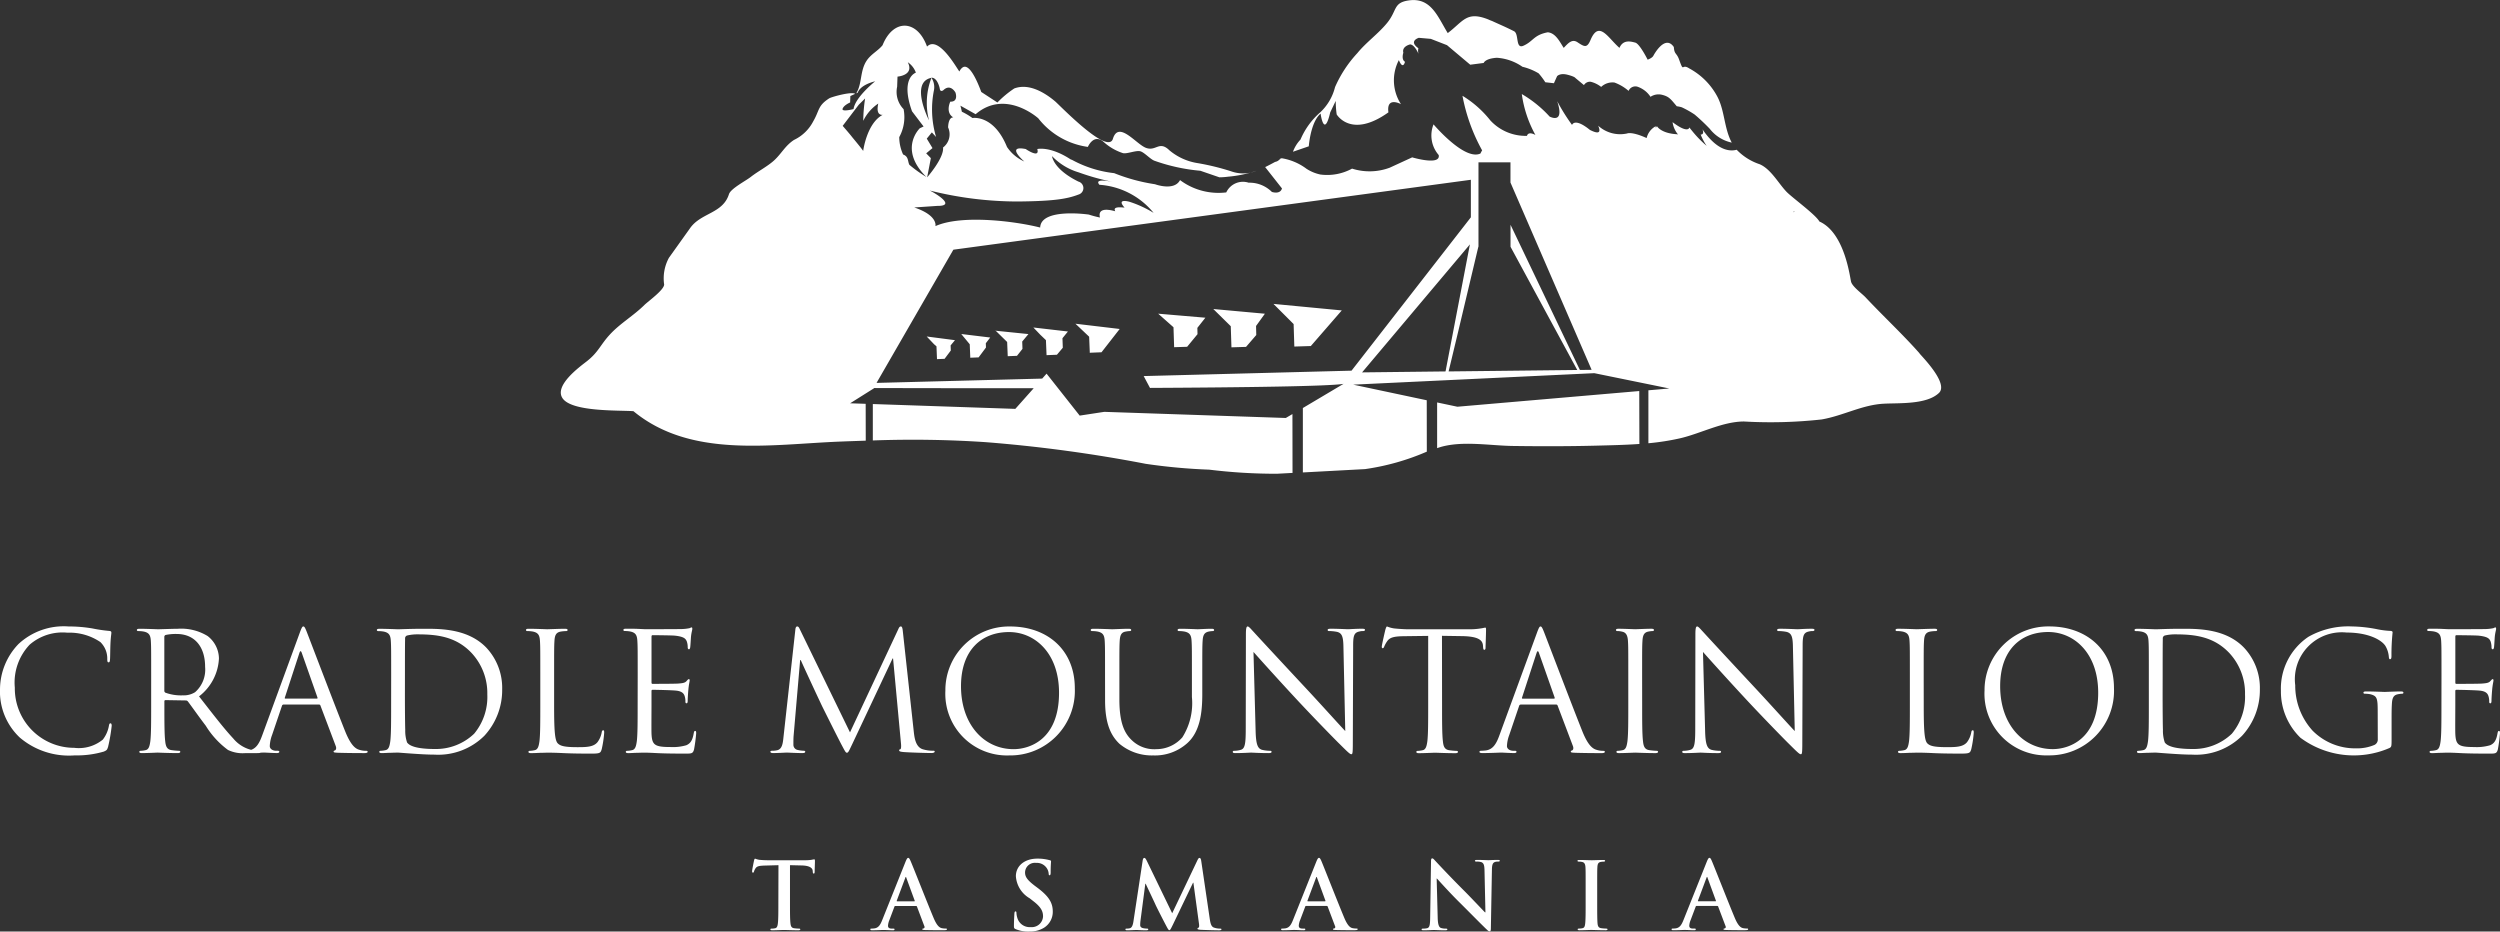 <svg xmlns="http://www.w3.org/2000/svg" viewBox="0 0 237.86 88.629"><rect x="0" y="0" width="237.86" height="88.629" fill="#333333" stroke="none"/><g transform="translate(-149 -4285.664)"><g transform="translate(59 -60.336)"><g transform="translate(90 4346)"><path d="M271,198.1l1.09,1.07.056,1.354-.03,0,.909-.036.523-.661-.024-.7.591-.709Zm75.859-11.3.12-.039,0-.01.024.035a.16.16,0,0,1-.143.014m-20.277,15.032-6.6-13.813v2.093l6.349,11.722-12.24.138.874-3.635,1.955-8.227h.013v-1.193l0-.006v-2.518l0,0,0-2.747v-1.568h3.044V184l7.722,17.819Zm-20.723.231,10.258-12.177L313.8,201.972Zm-22.11-16.227s-1.331-.392-.488.551c-.734-.08-1.081-.009-.888.346-.974-.277-1.652-.186-1.452.595a8.936,8.936,0,0,1-1.062-.28s-4.556-.665-4.627,1.234c-2.441-.616-7.5-1.244-9.967-.134,0,0,.269-1.014-2.016-1.776l2.2-.149c1.909.018-.348-1.291-.734-1.466a34.5,34.5,0,0,0,8.41,1.047c3.332-.034,4.632-.229,5.745-.658a.64.64,0,0,0,0-1.236c-2.423-1.195-2.509-2.422-2.509-2.422a5.763,5.763,0,0,0,2.523,1.541,22.462,22.462,0,0,0,3.256.909c-1.457-.278-1.532-.027-1.271.276a7.3,7.3,0,0,1,5.156,2.674,10.484,10.484,0,0,0-2.283-1.053m-20.952-3.515c-.179-.347-.06-.787-.6-.988a4.006,4.006,0,0,1-.368-1.654,3.94,3.94,0,0,0,.414-2.66,2.35,2.35,0,0,1-.614-2.131l.036-.965s1.621-.115.976-1.369a2,2,0,0,1,.771.994s-1.518.47-.366,3.676l1.1,1.445-.353.163s-2.089,1.966.623,4.645a12.5,12.5,0,0,1-1.615-1.156m2.092-8.292c.575-.029.786,1.006.786,1.006.041.42.339.188.339.188.689-.677,1.163.221,1.163.221s.314.891-.494.862c0,0-.5,1.035.29,1.5,0,0-.458-.1-.5.949a1.578,1.578,0,0,1-.48,1.913c.113.988-1.513,2.84-1.513,2.84l.354-1.828-.444-.456.6-.5-.544-.9.484-.594.4.435a9.187,9.187,0,0,1-.211-4.4,1.609,1.609,0,0,0-.229-1.228,6.661,6.661,0,0,0-.234,4.044s-1.858-3.632.234-4.044M258.392,181c-.046-.12-1.056-1.33-1.056-1.33-.13-.177-.5-.606-.893-1.063l1.533-2.014.6-.593a14.768,14.768,0,0,0-.176,2.131,4.107,4.107,0,0,1,1.429-1.645c-.275,1.221.423,1.069.423,1.069-1.533.822-1.86,3.446-1.86,3.446m100.516,19.259c-1.628-1.839-3.464-3.544-5.151-5.343-.322-.342-1.229-.994-1.366-1.458-.114-.377-.577-4.665-3.023-5.753-.323-.633-2.662-2.325-3.144-2.845-.764-.809-1.47-2.139-2.53-2.6a5.39,5.39,0,0,1-2.192-1.38c-.772.208-1.947-.026-3.263-1.955,0,0,.24.511-.163.509a5.018,5.018,0,0,0,.571,1.077,10.257,10.257,0,0,1-1.408-1.451l-.038-.043-.036-.045L337,178.76s-.086.642-1.6-.505a2.327,2.327,0,0,0,.52,1.171c-.066-.012-.107-.021-.107-.021-1.538-.088-1.9-.769-1.9-.769a.9.9,0,0,0-.1.161c-.015-.1-.019-.151-.019-.151a1.715,1.715,0,0,0-.86,1.123c-1.427-.649-1.854-.438-1.854-.438a3.106,3.106,0,0,1-2.757-.738c.371.854-.2.7-.787.4-1.367-1.109-1.659-.577-1.7-.474a18.755,18.755,0,0,1-1.411-2.257c.684,2.065-.48,1.582-.721,1.464a11.19,11.19,0,0,0-2.648-2.144,11.139,11.139,0,0,0,1.295,3.892c-.731-.39-.8.084-.8.084a4.563,4.563,0,0,1-3.491-1.471,10.011,10.011,0,0,0-2.649-2.34,17.245,17.245,0,0,0,1.871,5.192,2.815,2.815,0,0,0-.161.3c-1.517.716-4.463-2.773-4.463-2.773a2.834,2.834,0,0,0,.492,2.917c.21,1.04-2.524.222-2.524.222l-2.145.987a5.5,5.5,0,0,1-3.574.084,4.936,4.936,0,0,1-3.018.561,3.924,3.924,0,0,1-1.313-.542,5.371,5.371,0,0,0-2.364-1.007,1.63,1.63,0,0,0-.163.059l-.006.015.044,0-.081.044a.736.736,0,0,1-.422.232c-.306.167-.622.336-.945.492l1.6,2.032c-.177.608-.963.331-.963.331a3.009,3.009,0,0,0-2.208-.877,1.75,1.75,0,0,0-2.129.923,6.115,6.115,0,0,1-4.4-1.171c-.559,1.076-2.381.394-2.381.394a17.317,17.317,0,0,1-3.886-1.055,10.868,10.868,0,0,1-4-1.258l-.145-.055c-1.964-1.281-3.169-.981-3.169-.981.273.949-1.1,0-1.1,0-1.969-.387-.135,1.186-.135,1.186a3.879,3.879,0,0,1-1.647-1.383c-1.242-3.048-3.2-2.769-3.286-2.753a6.288,6.288,0,0,0-1.009-.6q-.058-.279-.138-.577l1.448.814c2.842-2.438,5.964.393,5.964.393a7.241,7.241,0,0,0,4.715,2.717s.54-1.29,1.492-.483a5.023,5.023,0,0,0,1.828,1.07c.364.116,1.268-.288,1.678-.169.383.109.954.765,1.342.9a17.5,17.5,0,0,0,4.363.952l1.811.623a6.713,6.713,0,0,0,.825-.059,11.557,11.557,0,0,0,2.7-.562,3.346,3.346,0,0,1-2.423.045,23.08,23.08,0,0,0-3.214-.781,5.489,5.489,0,0,1-2.641-1.209c-.977-.957-1.267.123-2.235-.237-.935-.349-2.6-2.631-3.144-.86-.488,1.58-5.066-3.2-5.5-3.565-1.024-.863-2.514-1.742-3.89-1.223a9.918,9.918,0,0,0-1.6,1.332l-1.533-1c-.286-.775-1.127-2.888-1.82-2.3a.862.862,0,0,0-.256.346c-.063.059-1.942-3.53-3.085-2.364-.929-2.59-3.216-2.669-4.231-.131-.44.546-1.114.852-1.525,1.486-.639.979-.409,2.161-.98,3.093l.148-.067s.141-.7,1.655-1.08c0,0-1.9,1.509-2.061,2.645,0,0-1.167.308-1.038-.039s.715-.59.715-.59l.022-.612.454-.209c-.324-.246-2.253.294-2.462.425-1.107.707-.913,1.134-1.516,2.173a3.982,3.982,0,0,1-1.839,1.787c-.836.546-1.184,1.293-1.877,1.934-.63.581-1.55,1.047-2.235,1.585-.48.378-1.905,1.106-2.077,1.646-.585,1.844-2.647,1.758-3.684,3.21l-2.025,2.837a4.083,4.083,0,0,0-.456,2.545c-.015.525-1.519,1.59-1.882,1.949-1.02,1.009-2.288,1.739-3.252,2.776-.949,1.018-1.1,1.7-2.237,2.587-.713.553-3.074,2.283-2.313,3.483.848,1.335,5.329,1.154,6.762,1.256,5.457,4.5,13.072,3.155,19.631,2.893.835-.033,1.656-.061,2.472-.088l-.007-3.507-1.479-.049,2.307-1.452s6.832.023,15.16.016l-1.75,1.967-13.558-.46,0,3.465a103.761,103.761,0,0,1,10.754.163,136.88,136.88,0,0,1,15.214,2.061,55.185,55.185,0,0,0,6.038.554,52.106,52.106,0,0,0,6.445.39l1.481-.08-.009-5.6-.63.373-17.273-.583-2.338.358-3.151-3.992-.418.471-15.76.409,7.311-12.674,49.236-6.652v3.571L304.856,201.9l-19.776.514.6,1.126c8.96-.046,17.086-.155,18.417-.387l-3.872,2.3,0,6.13q2.96-.159,5.922-.318a22.8,22.8,0,0,0,5.872-1.66l-.007-4.889-7-1.486,22.943-1.092,7.137,1.457-1.991.173,0,5.038a23.267,23.267,0,0,0,2.984-.465c1.989-.454,4.057-1.6,6.112-1.605a44.419,44.419,0,0,0,7.384-.194c2.041-.35,3.87-1.4,5.945-1.5,1.479-.075,4.056.088,5.218-1.02.9-.855-1.347-3.193-1.846-3.755m-78.98-.071,1.15-.047,1.73-2.217-4.211-.5,1.305,1.237.062,1.519-.036,0Zm6.542-3.718,1.457,1.29.061,1.9-.041,0v0l1.278-.04.987-1.2-.015-.6.763-.967Zm5.244-.444,1.662,1.636.065,2.011-.046,0h0l1.433-.044.975-1.128-.021-.862.841-1.166Zm7.662,3.573,1.617-.051,2.945-3.389-6.5-.62,1.918,1.919.067,2.136-.05,0Zm-34.931-.959.7.736.231.2.049,1.22H265.4v0l.737-.031.592-.789-.018-.486.414-.5Zm37.478-21.209s.325,2.423.916-.114l.523-1.093a9.6,9.6,0,0,0,.091,1.29c0-.012,1.352,2.347,4.923-.2-.215-1.556,1.194-.778,1.194-.778a4.16,4.16,0,0,1-.2-4.192c.4.98.583.159.583.159-.38-.22-.157-.862-.157-.862-.164-.614.646-.791.646-.791.439.024.8.907.8.907a1.057,1.057,0,0,1-.015-.543c-.971-.688.04-.991.04-.991l1.143.1,1.54.6,2.209,1.859,1.281-.166s.124-.42,1.25-.494a4.8,4.8,0,0,1,2.437.857,5.45,5.45,0,0,1,1.542.627,6.963,6.963,0,0,1,.634.846l.82.091.3-.669s.27-.322.981-.141.759.31.759.31l.817.679a.664.664,0,0,1,.652-.316,2.69,2.69,0,0,1,.986.488,1.559,1.559,0,0,1,1.267-.415,4.294,4.294,0,0,1,1.341.794.7.7,0,0,1,.932-.367,2.4,2.4,0,0,1,1.154.931,1.377,1.377,0,0,1,1.134-.183c.656.171.8.421,1.366,1.081a2.8,2.8,0,0,1,.479.1,9.058,9.058,0,0,1,1.219.687,18.962,18.962,0,0,1,1.438,1.356,3.59,3.59,0,0,0,2.094,1.315c-.733-1.373-.659-2.989-1.349-4.333a6.506,6.506,0,0,0-2.7-2.728c-.75-.5-.487.487-.955-.824-.243-.681-.457-.479-.507-1.207-.854-1.258-1.94.816-1.94.816-.111.236-.552.385-.552.385s-.752-1.508-1.173-1.621-1.161-.317-1.508.5c-1.079-.931-1.942-2.671-2.751-.756-.338.8-.584.658-1.24.222-.521-.346-.889.086-1.312.534-.36-.541-.754-1.414-1.519-1.483-1.349.255-1.37.861-2.317,1.279-.777.342-.4-1.127-.891-1.38-.818-.414-1.263-.594-2.095-.976a3.521,3.521,0,0,1-.36-.148c-2.068-.82-2.367.176-3.853,1.3-.956-1.554-1.577-3.4-3.688-3.111-1.526.212-1.1.95-2.086,2.153-.856,1.044-1.964,1.813-2.824,2.861a11.557,11.557,0,0,0-2.126,3.24,4.9,4.9,0,0,1-1.42,2.409A7.084,7.084,0,0,0,300,179.912a3.374,3.374,0,0,0-.717,1.159l1.506-.518c.052-.608.3-2.428,1.138-3.122m13,27.9L313,204.923l0,4.347c.1-.033.21-.069.31-.1,2.1-.62,4.726-.136,6.893-.106,2.63.037,5.254.038,7.883-.029,1.382-.036,2.774-.064,4.159-.161l-.013-5.036Zm-40.343-7.539.66.69.536.513.059,1.431h-.033v0l1.02-.041.559-.665-.033-.906.52-.641Zm-6.86.62.807.976.052,1.282h-.025v0l.816-.033.7-.938-.014-.408.42-.545Zm3.259-.311-.056-.007.035.034Zm-3.371.3h-.01l.006.006Z" transform="translate(-176.266 -166.633)" fill="#fff"/><path d="M406.567,235.968c0,1.5,0,2.738-.078,3.4-.063.454-.141.8-.454.86a2.367,2.367,0,0,1-.47.063c-.094,0-.125.047-.125.094,0,.094.079.124.251.124.235,0,.595-.031.908-.031.328-.015.594-.015.626-.015.234,0,.61.015,1.221.046s1.471.046,2.646.046c.609,0,.735,0,.845-.407a15.262,15.262,0,0,0,.2-1.517c0-.11,0-.235-.095-.235-.078,0-.109.063-.141.235-.11.641-.3.953-.7,1.127a4.506,4.506,0,0,1-1.5.172c-1.533,0-1.768-.2-1.814-1.283-.016-.329,0-2.144,0-2.676v-1.377a.1.1,0,0,1,.109-.11c.266,0,1.816.032,2.238.079.61.063.751.328.814.548a1.594,1.594,0,0,1,.063.516c0,.079.032.142.111.142.108,0,.108-.173.108-.3,0-.109.032-.688.063-1,.047-.516.125-.783.125-.876s-.031-.124-.078-.124-.125.078-.234.2c-.141.156-.361.187-.736.219s-2.285.03-2.488.03c-.078,0-.093-.045-.093-.156v-4.318c0-.11.031-.156.093-.156.172,0,1.878.014,2.144.046.845.094,1,.282,1.111.531a1.691,1.691,0,0,1,.094.564c0,.125.032.2.125.2.063,0,.094-.094.11-.172.031-.188.063-.877.078-1.034.047-.438.125-.625.125-.735,0-.078-.015-.141-.063-.141-.078,0-.141.063-.219.078a4.327,4.327,0,0,1-.673.078c-.359.015-3.475.015-3.584.015l-.642-.031c-.344-.015-.766-.015-1.126-.015-.173,0-.251.031-.251.125,0,.061.064.094.125.094a2.968,2.968,0,0,1,.532.046c.516.11.641.36.673.893.031.5.031.939.031,3.38Zm-6.056,3.209a.567.567,0,0,1-.312.548,4.264,4.264,0,0,1-1.785.329,5.7,5.7,0,0,1-4.1-1.676,6.379,6.379,0,0,1-1.658-4.335,4.469,4.469,0,0,1,4.9-5.007c2.018,0,3.285.673,3.676,1.267a2.4,2.4,0,0,1,.329,1.034c.015.141.031.235.11.235.109,0,.142-.079.142-.329a20.124,20.124,0,0,1,.108-2.223c0-.062-.031-.124-.186-.14a7.89,7.89,0,0,1-1.269-.157,13.272,13.272,0,0,0-2.395-.267,7.684,7.684,0,0,0-4.162.987,5.931,5.931,0,0,0-2.614,5.148,6.106,6.106,0,0,0,1.863,4.46,8.522,8.522,0,0,0,8.466.971c.189-.111.2-.142.2-.845v-1.753c0-.658,0-1.128.031-1.627.032-.549.158-.814.579-.892a2.281,2.281,0,0,1,.391-.047c.063,0,.125-.031.125-.094,0-.094-.079-.124-.251-.124-.47,0-1.456.046-1.533.046s-1.065-.046-1.768-.046c-.174,0-.252.031-.252.124,0,.064.063.094.125.094a2.878,2.878,0,0,1,.532.047c.626.172.7.343.7,1.612Zm-20.468-6.213c0-1.205,0-2.8.015-3.333a.283.283,0,0,1,.188-.313,4.178,4.178,0,0,1,1.017-.109c1.862,0,3.646.218,5.116,1.768a5.6,5.6,0,0,1,1.5,3.943,5.478,5.478,0,0,1-1.251,3.739,5.254,5.254,0,0,1-3.725,1.457c-1.846,0-2.457-.33-2.66-.626a3.435,3.435,0,0,1-.173-1.191c-.015-.3-.031-1.736-.031-3.395Zm-1.315,3c0,1.5,0,2.738-.078,3.4-.063.454-.141.8-.454.86a2.377,2.377,0,0,1-.47.063c-.094,0-.124.047-.124.094,0,.094.078.124.25.124.235,0,.595-.031.908-.031.329-.015.594-.015.626-.015.078,0,.61.046,1.3.093.672.048,1.5.1,2.174.1a6.216,6.216,0,0,0,4.742-1.8,6.4,6.4,0,0,0,1.69-4.413,5.583,5.583,0,0,0-1.519-3.975c-1.862-1.925-4.726-1.784-6.275-1.784-.939,0-1.924.046-2.112.046-.078,0-1.064-.046-1.768-.046-.173,0-.251.031-.251.125,0,.061.064.094.125.094a2.968,2.968,0,0,1,.532.046c.516.11.641.36.673.893.031.5.031.939.031,3.38Zm-14.146-1.83c0-3.428,1.956-5.149,4.571-5.149,2.471,0,4.756,2.019,4.756,5.774,0,4.554-2.911,5.368-4.319,5.368-2.817,0-5.008-2.348-5.008-5.993m-1.487.438a5.866,5.866,0,0,0,6.072,6.15,6.142,6.142,0,0,0,6.244-6.4c0-3.645-2.629-5.868-6.15-5.868a6.059,6.059,0,0,0-6.165,6.12m-5.789-1.361c0-2.441,0-2.88.031-3.38.031-.548.156-.815.611-.893a3.689,3.689,0,0,1,.515-.046c.063,0,.126-.033.126-.094,0-.095-.078-.125-.252-.125-.469,0-1.611.046-1.69.046s-1.063-.046-1.768-.046c-.172,0-.25.031-.25.125,0,.061.063.094.124.094a2.961,2.961,0,0,1,.532.046c.517.11.642.36.673.893.032.5.032.939.032,3.38v2.753c0,1.5,0,2.738-.078,3.4-.063.454-.142.8-.454.86a2.377,2.377,0,0,1-.47.063c-.094,0-.125.047-.125.094,0,.094.078.124.251.124.234,0,.578-.014.892-.031.313,0,.579-.015.641-.015.455,0,.94.015,1.6.046s1.472.046,2.6.046c.829,0,.875-.061.985-.421a10,10,0,0,0,.235-1.565c0-.173-.015-.234-.094-.234s-.124.078-.141.2a2.185,2.185,0,0,1-.407.938c-.376.454-1.063.469-1.894.469-1.22,0-1.627-.109-1.878-.361-.282-.281-.343-1.283-.343-3.583Zm-21-2.332c.5.564,2.269,2.536,4.085,4.492,1.658,1.784,3.911,4.084,4.083,4.241.83.829,1.017,1,1.143,1,.109,0,.14-.078.14-1.112l.032-9.169c0-.939.063-1.283.578-1.393a1.4,1.4,0,0,1,.376-.046c.11,0,.173-.047.173-.11,0-.094-.11-.109-.283-.109-.641,0-1.158.046-1.329.046s-.924-.046-1.627-.046c-.187,0-.312.015-.312.109,0,.063.014.11.125.11a4.157,4.157,0,0,1,.765.078c.485.124.6.47.61,1.487l.173,7.95c-.5-.517-2.207-2.426-3.756-4.086-2.409-2.581-4.741-5.1-4.976-5.366-.157-.156-.423-.5-.549-.5s-.172.174-.172.784l-.014,8.967c0,1.423-.078,1.877-.47,1.987a2.287,2.287,0,0,1-.642.094c-.078,0-.125.032-.125.094,0,.11.095.124.251.124.706,0,1.361-.046,1.5-.046s.767.046,1.659.046c.188,0,.282-.031.282-.124,0-.063-.046-.094-.124-.094a3.486,3.486,0,0,1-.783-.094c-.422-.126-.579-.532-.61-1.816Zm-5.79,2.332c0-2.441,0-2.88.032-3.38.031-.548.156-.815.578-.893a2.364,2.364,0,0,1,.392-.046c.062,0,.124-.033.124-.094,0-.095-.078-.125-.251-.125-.469,0-1.455.046-1.534.046s-1.063-.046-1.58-.046c-.173,0-.251.031-.251.125,0,.061.063.094.125.094a2.027,2.027,0,0,1,.485.063c.344.078.5.343.532.876.032.5.032.939.032,3.38v2.753c0,1.5,0,2.738-.079,3.4-.062.454-.141.8-.453.86a2.368,2.368,0,0,1-.47.063c-.094,0-.125.047-.125.094,0,.094.078.124.251.124.47,0,1.455-.046,1.533-.046s1.064.046,1.925.046c.173,0,.251-.046.251-.124,0-.047-.032-.094-.125-.094a6.709,6.709,0,0,1-.7-.063c-.47-.062-.563-.406-.609-.86-.079-.658-.079-1.893-.079-3.4Zm-11.376,2.111c-.047,0-.077-.03-.047-.109l1.378-4.226q.119-.351.234,0l1.487,4.226c.015.063.015.109-.063.109Zm-2.191,3.458c-.282.784-.594,1.379-1.314,1.472-.125.014-.344.031-.454.031-.078,0-.141.032-.141.094,0,.094.094.124.3.124.735,0,1.6-.046,1.768-.046s.845.046,1.221.046c.141,0,.234-.031.234-.124,0-.063-.046-.094-.156-.094h-.156c-.266,0-.595-.142-.595-.453a3.319,3.319,0,0,1,.219-1.05l.939-2.77a.166.166,0,0,1,.156-.125h3.365a.138.138,0,0,1,.141.1l1.456,3.85c.093.25,0,.39-.094.422-.063.014-.108.047-.108.11,0,.094.171.094.469.109,1.08.031,2.222.031,2.457.031.173,0,.313-.031.313-.124,0-.078-.063-.094-.157-.094a2.054,2.054,0,0,1-.626-.094c-.328-.094-.783-.344-1.346-1.737-.953-2.378-3.411-8.841-3.645-9.437-.189-.485-.252-.564-.345-.564s-.156.1-.344.611Zm-5.476-9.435,1.972.03c1.5.033,1.877.392,1.925.862l.014.172c.016.219.047.266.125.266.063,0,.11-.063.11-.2,0-.173.046-1.252.046-1.721,0-.1,0-.188-.078-.188-.063,0-.2.047-.438.078a6.236,6.236,0,0,1-1.112.078h-5.867c-.188,0-.783-.031-1.236-.078a2.88,2.88,0,0,1-.689-.189c-.063,0-.125.2-.155.3-.033.125-.345,1.47-.345,1.627,0,.094.031.141.078.141.064,0,.109-.031.156-.156a2.67,2.67,0,0,1,.266-.485c.251-.377.626-.486,1.6-.5l2.316-.03v6.619c0,1.5,0,2.738-.078,3.4-.063.454-.141.8-.453.86a2.4,2.4,0,0,1-.47.063c-.093,0-.125.047-.125.094,0,.094.078.124.251.124.47,0,1.455-.046,1.534-.046s1.063.046,1.924.046c.173,0,.251-.046.251-.124,0-.047-.031-.094-.125-.094a6.673,6.673,0,0,1-.7-.063c-.47-.062-.564-.406-.609-.86-.079-.658-.079-1.893-.079-3.4Zm-17.934,1.533c.5.564,2.27,2.536,4.085,4.492,1.658,1.784,3.911,4.084,4.084,4.241.829.829,1.017,1,1.142,1,.11,0,.141-.078.141-1.112l.031-9.169c0-.939.063-1.283.579-1.393a1.4,1.4,0,0,1,.376-.046c.109,0,.172-.047.172-.11,0-.094-.108-.109-.282-.109-.642,0-1.158.046-1.33.046s-.923-.046-1.627-.046c-.188,0-.312.015-.312.109,0,.063.015.11.124.11a4.166,4.166,0,0,1,.767.078c.485.124.595.47.61,1.487l.173,7.95c-.5-.517-2.206-2.426-3.756-4.086-2.41-2.581-4.741-5.1-4.977-5.366-.156-.156-.422-.5-.548-.5s-.173.174-.173.784l-.015,8.967c0,1.423-.078,1.877-.469,1.987a2.277,2.277,0,0,1-.641.094c-.078,0-.125.032-.125.094,0,.11.094.124.251.124.7,0,1.361-.046,1.5-.046s.766.046,1.658.046c.188,0,.283-.031.283-.124,0-.063-.047-.094-.125-.094a3.5,3.5,0,0,1-.783-.094c-.422-.126-.578-.532-.61-1.816ZM279.421,235.5c0,2.284.595,3.38,1.362,4.116a4.806,4.806,0,0,0,3.223,1.111,4.583,4.583,0,0,0,3.224-1.158c1.252-1.112,1.439-2.989,1.439-4.68v-1.674c0-2.441,0-2.88.032-3.38.031-.548.156-.8.578-.893a2.366,2.366,0,0,1,.391-.046c.063,0,.125-.033.125-.094,0-.095-.078-.125-.251-.125-.47,0-1.205.046-1.314.046s-.954-.046-1.659-.046c-.172,0-.25.031-.25.125,0,.061.063.094.124.094a2.96,2.96,0,0,1,.532.046c.517.11.642.36.673.893.032.5.032.939.032,3.38v1.955a6.078,6.078,0,0,1-.908,3.835,3.289,3.289,0,0,1-2.457,1.126,3.064,3.064,0,0,1-2.363-.861c-.673-.641-1.173-1.612-1.173-3.866v-2.189c0-2.441,0-2.88.031-3.38.032-.548.156-.829.579-.893a2.346,2.346,0,0,1,.39-.046c.063,0,.125-.033.125-.094,0-.095-.078-.125-.25-.125-.47,0-1.409.046-1.549.046s-1.1-.046-1.8-.046c-.173,0-.251.031-.251.125,0,.061.063.094.125.094a2.968,2.968,0,0,1,.532.046c.517.11.642.36.673.893.031.5.031.939.031,3.38Zm-13.708-1.361c0-3.428,1.956-5.149,4.569-5.149,2.473,0,4.758,2.019,4.758,5.774,0,4.554-2.911,5.368-4.319,5.368-2.817,0-5.008-2.348-5.008-5.993m-1.487.438a5.866,5.866,0,0,0,6.072,6.15,6.143,6.143,0,0,0,6.243-6.4c0-3.645-2.629-5.868-6.15-5.868a6.059,6.059,0,0,0-6.165,6.12m-4.053-5.7c-.032-.3-.078-.424-.188-.424s-.172.111-.234.252l-4.6,9.828-4.789-9.843c-.078-.173-.141-.236-.235-.236s-.156.111-.172.282l-1.127,10.2c-.063.595-.11,1.2-.626,1.3a2.041,2.041,0,0,1-.47.046c-.078,0-.156.032-.156.079,0,.109.109.14.265.14.423,0,1.174-.046,1.315-.046.125,0,.876.046,1.455.046.188,0,.282-.031.282-.14,0-.047-.063-.079-.125-.079a2.944,2.944,0,0,1-.595-.078.5.5,0,0,1-.407-.485c0-.266,0-.548.015-.8l.626-7.261h.063c.173.422,1.925,4.178,2.066,4.46.078.156,1.424,2.863,1.831,3.631.3.563.376.719.485.719.141,0,.188-.141.517-.829l3.834-8.138h.046l.751,8.074c.032.282.016.549-.063.563s-.109.048-.109.111c0,.078.078.125.438.156.579.047,2.27.093,2.614.093.188,0,.329-.046.329-.14,0-.063-.047-.079-.125-.079a3.375,3.375,0,0,1-1.017-.142c-.673-.218-.783-1.094-.846-1.657Zm-25.226,7.088c0,1.5,0,2.738-.078,3.4-.063.454-.141.8-.454.86a2.377,2.377,0,0,1-.47.063c-.094,0-.125.047-.125.094,0,.094.078.124.251.124.234,0,.595-.031.907-.031.329-.015.595-.015.627-.015.234,0,.61.015,1.221.046s1.47.046,2.645.046c.61,0,.736,0,.845-.407a15.253,15.253,0,0,0,.2-1.517c0-.11,0-.235-.094-.235-.078,0-.11.063-.141.235-.11.641-.3.953-.7,1.127a4.5,4.5,0,0,1-1.5.172c-1.533,0-1.768-.2-1.815-1.283-.015-.329,0-2.144,0-2.676v-1.377a.1.1,0,0,1,.11-.11c.266,0,1.815.032,2.238.079.61.063.751.328.814.548a1.594,1.594,0,0,1,.063.516c0,.079.032.142.11.142.109,0,.109-.173.109-.3,0-.109.032-.688.063-1,.047-.516.125-.783.125-.876s-.031-.124-.078-.124c-.063,0-.125.078-.235.2-.141.156-.36.187-.735.219s-2.285.03-2.488.03c-.078,0-.095-.045-.095-.156v-4.318c0-.11.032-.156.095-.156.172,0,1.878.014,2.143.046.845.094,1,.282,1.112.531a1.691,1.691,0,0,1,.094.564c0,.125.032.2.125.2.063,0,.094-.094.11-.172.031-.188.063-.877.078-1.034.047-.438.125-.625.125-.735,0-.078-.015-.141-.063-.141-.078,0-.141.063-.219.078a4.326,4.326,0,0,1-.673.078c-.361.015-3.475.015-3.584.015l-.642-.031c-.344-.015-.766-.015-1.127-.015-.172,0-.25.031-.25.125,0,.061.063.094.125.094a2.95,2.95,0,0,1,.531.046c.517.11.642.36.673.893.032.5.032.939.032,3.38ZM227,233.215c0-2.441,0-2.88.032-3.38.031-.548.156-.815.61-.893a3.725,3.725,0,0,1,.516-.046c.063,0,.125-.033.125-.094,0-.095-.078-.125-.25-.125-.47,0-1.612.046-1.69.046s-1.064-.046-1.769-.046c-.172,0-.25.031-.25.125,0,.061.063.094.125.094a2.949,2.949,0,0,1,.531.046c.517.11.642.36.673.893.032.5.032.939.032,3.38v2.753c0,1.5,0,2.738-.078,3.4-.063.454-.141.8-.454.86a2.377,2.377,0,0,1-.47.063c-.094,0-.125.047-.125.094,0,.094.078.124.251.124.234,0,.578-.014.892-.031.313,0,.579-.015.642-.015.453,0,.939.015,1.6.046s1.471.046,2.6.046c.829,0,.876-.061.985-.421a10,10,0,0,0,.235-1.565c0-.173-.015-.234-.095-.234s-.125.078-.141.2a2.173,2.173,0,0,1-.407.938c-.375.454-1.063.469-1.893.469-1.221,0-1.627-.109-1.878-.361C227.061,239.3,227,238.3,227,236Zm-14.193-.251c0-1.205,0-2.8.016-3.333a.283.283,0,0,1,.187-.313,4.183,4.183,0,0,1,1.017-.109c1.863,0,3.646.218,5.117,1.768a5.6,5.6,0,0,1,1.5,3.943,5.473,5.473,0,0,1-1.251,3.739,5.253,5.253,0,0,1-3.724,1.457c-1.847,0-2.457-.33-2.661-.626a3.438,3.438,0,0,1-.172-1.191c-.015-.3-.032-1.736-.032-3.395Zm-1.314,3c0,1.5,0,2.738-.078,3.4-.063.454-.141.8-.454.86a2.376,2.376,0,0,1-.469.063c-.094,0-.125.047-.125.094,0,.094.078.124.251.124.234,0,.595-.031.907-.031.329-.015.595-.015.627-.015.078,0,.61.046,1.3.093.673.048,1.5.1,2.175.1a6.215,6.215,0,0,0,4.741-1.8,6.4,6.4,0,0,0,1.69-4.413,5.591,5.591,0,0,0-1.517-3.975c-1.863-1.925-4.726-1.784-6.275-1.784-.939,0-1.925.046-2.112.046-.079,0-1.064-.046-1.769-.046-.172,0-.25.031-.25.125,0,.061.063.094.125.094a2.949,2.949,0,0,1,.531.046c.517.11.642.36.673.893.032.5.032.939.032,3.38Zm-10.062-.642c-.047,0-.078-.03-.047-.109l1.378-4.226q.117-.351.234,0l1.487,4.226c.015.063.015.109-.063.109Zm-2.19,3.458c-.282.784-.595,1.379-1.315,1.472-.125.014-.344.031-.454.031-.078,0-.141.032-.141.094,0,.094.094.124.3.124.736,0,1.6-.046,1.768-.046s.845.046,1.221.046c.141,0,.234-.031.234-.124,0-.063-.046-.094-.156-.094h-.156c-.266,0-.595-.142-.595-.453a3.32,3.32,0,0,1,.219-1.05l.939-2.77a.166.166,0,0,1,.156-.125h3.365a.138.138,0,0,1,.141.1l1.456,3.85c.094.25,0,.39-.094.422-.063.014-.11.047-.11.11,0,.094.172.094.47.109,1.08.031,2.222.031,2.457.031.173,0,.313-.031.313-.124,0-.078-.063-.094-.157-.094a2.054,2.054,0,0,1-.626-.094c-.329-.094-.782-.344-1.346-1.737-.954-2.378-3.411-8.841-3.646-9.437-.187-.485-.25-.564-.344-.564s-.156.1-.344.611Zm-9.327-9.326a.188.188,0,0,1,.125-.188,4.7,4.7,0,0,1,1.048-.094c1.675,0,2.707,1.172,2.707,3.129a2.856,2.856,0,0,1-.954,2.41,2.031,2.031,0,0,1-1.173.3,4.3,4.3,0,0,1-1.644-.251.2.2,0,0,1-.109-.187Zm-1.252,6.51c0,1.5,0,2.738-.078,3.4-.063.454-.141.8-.454.86a2.367,2.367,0,0,1-.47.063c-.094,0-.124.047-.124.094,0,.094.078.124.25.124.469,0,1.456-.046,1.471-.046.078,0,1.064.046,1.925.046.172,0,.25-.046.25-.124,0-.047-.031-.094-.125-.094a6.673,6.673,0,0,1-.7-.063c-.47-.062-.563-.406-.61-.86-.078-.658-.078-1.893-.078-3.4v-.375c0-.078.031-.125.109-.125l1.925.032a.25.25,0,0,1,.2.094c.313.407,1.048,1.456,1.705,2.316a8.149,8.149,0,0,0,2.112,2.3,3.188,3.188,0,0,0,1.675.3h1.112c.282,0,.375-.031.375-.124,0-.047-.063-.094-.141-.094a3.8,3.8,0,0,1-.61-.046,3.237,3.237,0,0,1-1.909-1.127c-.908-.971-1.972-2.363-3.255-4.006a4.832,4.832,0,0,0,1.893-3.615,2.74,2.74,0,0,0-1.08-2.128,4.82,4.82,0,0,0-2.864-.688c-.485,0-1.674.046-1.846.046-.078,0-1.064-.046-1.768-.046-.173,0-.251.031-.251.125,0,.061.063.094.125.094a2.968,2.968,0,0,1,.532.046c.516.11.641.36.673.893.031.5.031.939.031,3.38Zm-7.323,4.758a9.092,9.092,0,0,0,2.817-.36c.282-.125.312-.157.407-.455a16.269,16.269,0,0,0,.344-2c0-.125-.032-.234-.11-.234-.094,0-.125.062-.156.234a2.975,2.975,0,0,1-.579,1.314,3.6,3.6,0,0,1-2.723.783,5.651,5.651,0,0,1-5.65-5.727,5.237,5.237,0,0,1,1.409-4.085,4.772,4.772,0,0,1,3.6-1.142,5.217,5.217,0,0,1,3.129.891,2.173,2.173,0,0,1,.658,1.6c0,.219.015.329.124.329s.125-.094.141-.329.016-1.1.047-1.612c.032-.563.078-.751.078-.876,0-.094-.031-.156-.2-.172a13.645,13.645,0,0,1-1.6-.235,13.44,13.44,0,0,0-2.27-.189,6.324,6.324,0,0,0-4.773,1.676,6.249,6.249,0,0,0-1.752,4.271,6,6,0,0,0,1.893,4.633,7.227,7.227,0,0,0,5.164,1.69" transform="translate(-174.279 -168.853)" fill="#fff"/><path d="M338.529,255.426c-.036,0-.044-.026-.036-.062l.814-2.177c.009-.036.027-.079.053-.079s.036.043.044.079l.8,2.186c.009.027,0,.053-.044.053Zm1.8.443a.085.085,0,0,1,.088.062l.709,1.876a.144.144,0,0,1-.08.2c-.089.01-.123.027-.123.08s.106.062.265.07c.708.018,1.355.018,1.673.018s.407-.018.407-.089-.044-.07-.115-.07a1.987,1.987,0,0,1-.372-.036c-.186-.044-.443-.169-.779-.965-.566-1.345-1.982-4.954-2.194-5.441-.089-.2-.142-.283-.221-.283s-.142.1-.248.354l-2.22,5.557c-.178.443-.346.743-.753.8a2.74,2.74,0,0,1-.275.018c-.07,0-.106.017-.106.07,0,.07.053.089.17.089.459,0,.946-.027,1.043-.027.274,0,.655.027.937.027.1,0,.151-.018.151-.089,0-.053-.027-.07-.133-.07h-.133c-.274,0-.354-.116-.354-.275a1.718,1.718,0,0,1,.133-.54l.477-1.265c.018-.053.036-.071.08-.071Zm-12.522-.256c0,.858,0,1.557-.043,1.929-.027.256-.08.407-.257.443a1.451,1.451,0,0,1-.318.036c-.106,0-.142.026-.142.07,0,.062.062.089.177.089.354,0,.911-.027,1.115-.027.239,0,.8.027,1.381.027.1,0,.169-.027.169-.089,0-.044-.045-.07-.143-.07a3.814,3.814,0,0,1-.451-.036c-.265-.036-.327-.195-.354-.434-.035-.381-.035-1.08-.035-1.938v-1.557c0-1.345,0-1.593.018-1.876.016-.309.088-.46.327-.5a1.437,1.437,0,0,1,.265-.027c.089,0,.142-.017.142-.089,0-.053-.071-.07-.186-.07-.336,0-.858.026-1.08.026-.257,0-.814-.026-1.15-.026-.142,0-.212.017-.212.07,0,.071.053.089.142.089a1.235,1.235,0,0,1,.318.036c.195.044.283.195.3.5.017.283.017.531.017,1.876Zm-14.175-2.353h.026c.161.168,1.141,1.274,2.107,2.23.92.911,2.053,2.07,2.61,2.6.1.1.2.195.3.195.079,0,.115-.08.115-.275l.1-5.583c.009-.5.079-.682.327-.752a.955.955,0,0,1,.266-.027q.159,0,.159-.078c0-.072-.089-.081-.2-.081-.434,0-.77.026-.868.026-.185,0-.61-.026-1.07-.026-.133,0-.23.009-.23.081,0,.052.036.078.142.078a1.447,1.447,0,0,1,.469.053c.212.089.291.256.3.8l.088,3.973h-.044c-.15-.142-1.345-1.415-1.947-2.017-1.292-1.283-2.637-2.725-2.743-2.841-.15-.159-.23-.274-.328-.274s-.115.123-.115.3l-.08,5.239c-.009.769-.043,1.026-.274,1.1a1.607,1.607,0,0,1-.4.044c-.088,0-.142.017-.142.07,0,.08.08.089.195.089.46,0,.876-.027.955-.027.169,0,.523.027,1.1.027.124,0,.2-.018.2-.089,0-.053-.053-.07-.15-.07a1.41,1.41,0,0,1-.46-.063c-.176-.062-.292-.292-.309-.982Zm-12.256,2.167c-.036,0-.044-.026-.036-.062l.815-2.177c.009-.036.026-.079.053-.079s.035.043.044.079l.8,2.186c.009.027,0,.053-.044.053Zm1.8.443a.086.086,0,0,1,.089.062l.708,1.876a.144.144,0,0,1-.079.2c-.089.01-.124.027-.124.08s.106.062.265.07c.709.018,1.355.018,1.673.018s.407-.018.407-.089-.043-.07-.115-.07a1.977,1.977,0,0,1-.371-.036c-.186-.044-.442-.169-.779-.965-.567-1.345-1.982-4.954-2.193-5.441-.09-.2-.143-.283-.223-.283s-.142.1-.248.354l-2.221,5.557c-.176.443-.344.743-.752.8a2.721,2.721,0,0,1-.274.018c-.071,0-.106.017-.106.07,0,.07.053.089.168.089.46,0,.947-.027,1.044-.027.275,0,.655.027.938.027.1,0,.15-.018.15-.089,0-.053-.027-.07-.133-.07h-.132c-.275,0-.354-.116-.354-.275a1.711,1.711,0,0,1,.132-.54l.478-1.265c.017-.053.036-.071.079-.071Zm-18.387,1.425c-.044.3-.116.646-.363.7a1.111,1.111,0,0,1-.265.027c-.089,0-.142.017-.142.062,0,.079.071.1.159.1.283,0,.709-.027.876-.027s.557.027.929.027c.133,0,.212-.018.212-.1,0-.044-.062-.062-.133-.062a1.756,1.756,0,0,1-.371-.044c-.15-.036-.265-.116-.265-.283a3.555,3.555,0,0,1,.026-.416l.46-3.522h.036c.31.663.841,1.778.921,1.964.106.248.8,1.6,1.017,2.009.142.265.23.443.309.443s.124-.08.328-.495l1.929-4.017h.036l.53,3.892c.036.248.009.363-.044.381s-.1.053-.1.1.054.079.257.1c.354.026,1.574.053,1.8.053.123,0,.229-.027.229-.1,0-.053-.062-.062-.141-.062a1.786,1.786,0,0,1-.549-.089c-.266-.08-.355-.336-.434-.894l-.805-5.467c-.027-.187-.08-.276-.16-.276s-.123.07-.195.212l-2.406,5.053-2.416-4.989c-.115-.231-.168-.276-.239-.276s-.123.08-.15.23Zm-9.92,1.008a2.555,2.555,0,0,0,1.407-.362,1.783,1.783,0,0,0,.832-1.54c0-.841-.381-1.451-1.451-2.257l-.248-.185c-.735-.558-.938-.868-.938-1.275a.931.931,0,0,1,1.053-.911,1.123,1.123,0,0,1,.965.433,1.078,1.078,0,0,1,.229.584c0,.106.027.159.089.159s.1-.07.1-.265c0-.69.036-.947.036-1.061,0-.063-.044-.089-.124-.107a4.289,4.289,0,0,0-1.177-.15c-1.229,0-2.044.7-2.044,1.673a2.626,2.626,0,0,0,1.31,2.1l.407.319c.735.576.867.982.867,1.415a1.075,1.075,0,0,1-1.185,1.009,1.22,1.22,0,0,1-1.266-.894,1.869,1.869,0,0,1-.08-.451c0-.071-.009-.15-.088-.15s-.1.1-.107.229-.043.673-.043,1.16c0,.194.026.238.168.3a3.074,3.074,0,0,0,1.292.229m-12.574-2.876c-.036,0-.044-.026-.036-.062l.814-2.177c.01-.036.027-.079.053-.079s.036.043.044.079l.8,2.186c.01.027,0,.053-.044.053Zm1.8.443a.087.087,0,0,1,.089.062l.708,1.876a.144.144,0,0,1-.08.2c-.089.01-.123.027-.123.08s.106.062.265.07c.708.018,1.354.018,1.673.018s.407-.018.407-.089-.044-.07-.115-.07a1.994,1.994,0,0,1-.372-.036c-.186-.044-.443-.169-.778-.965-.567-1.345-1.982-4.954-2.2-5.441-.088-.2-.142-.283-.221-.283s-.142.1-.248.354l-2.221,5.557c-.176.443-.345.743-.752.8a2.723,2.723,0,0,1-.275.018c-.07,0-.106.017-.106.07,0,.07.053.089.169.089.46,0,.947-.027,1.044-.027.274,0,.655.027.938.027.1,0,.15-.018.15-.089,0-.053-.027-.07-.133-.07h-.133c-.274,0-.354-.116-.354-.275a1.717,1.717,0,0,1,.133-.54l.477-1.265c.018-.053.036-.071.08-.071Zm-13.1-.256c0,.814,0,1.514-.044,1.885-.026.256-.079.451-.256.487a1.465,1.465,0,0,1-.318.036c-.107,0-.142.026-.142.07,0,.062.062.089.176.089.354,0,.912-.027,1.115-.027.248,0,.805.027,1.389.027.1,0,.168-.027.168-.089,0-.044-.044-.07-.142-.07a3.813,3.813,0,0,1-.451-.036c-.265-.036-.318-.23-.345-.478-.044-.38-.044-1.08-.044-1.893v-3.628l1.115.027c.788.017,1.026.265,1.044.495l.009.1c.009.133.027.177.1.177.053,0,.07-.053.08-.142,0-.23.026-.841.026-1.027,0-.132-.009-.185-.07-.185a2.03,2.03,0,0,0-.239.044,4.327,4.327,0,0,1-.61.043h-3.5c-.292,0-.629-.017-.885-.043a2.111,2.111,0,0,1-.381-.107c-.053,0-.079.053-.106.169-.017.07-.185.875-.185,1.017,0,.1.017.142.079.142s.08-.036.1-.106a1.029,1.029,0,0,1,.15-.31c.133-.195.345-.239.858-.256l1.319-.036Z" transform="translate(-176.943 -169.673)" fill="#fff"/></g></g></g></svg>